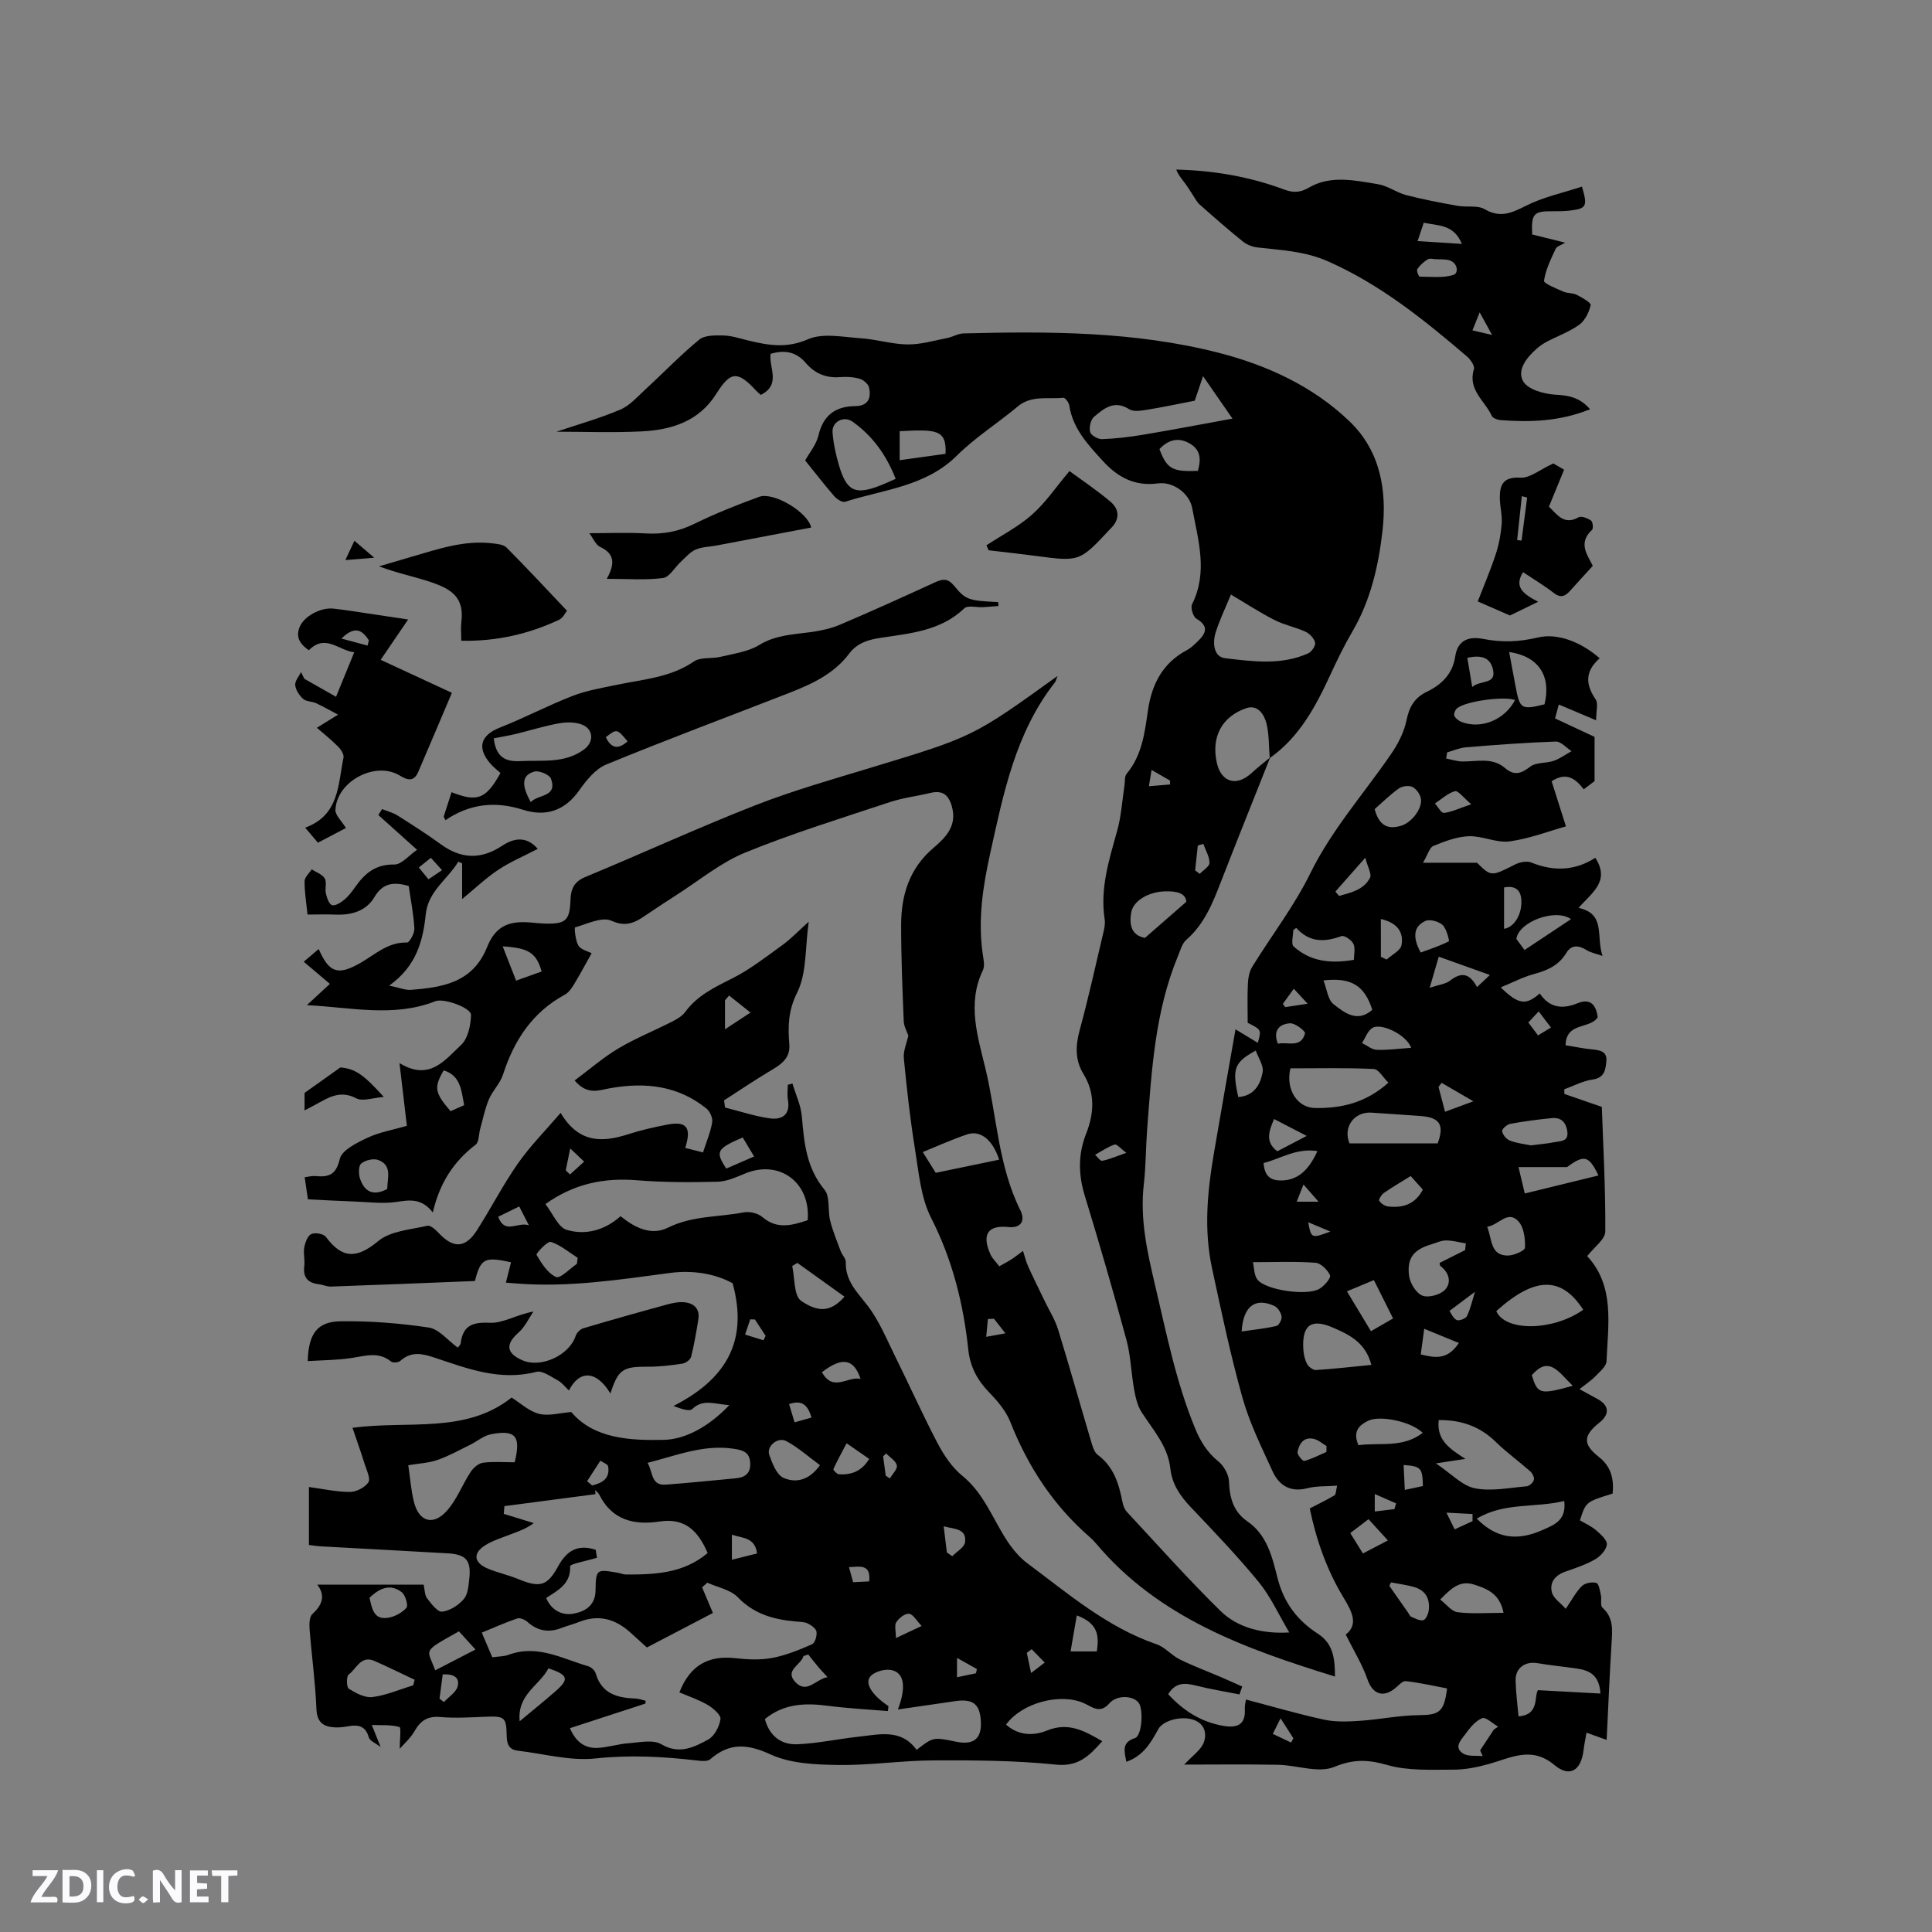 <svg enable-background="new 0 0 400 400" viewBox="0 0 400 400" xmlns="http://www.w3.org/2000/svg"><rect x="0" y="0" width="400" height="400" fill="#808080" stroke="none"/><path d="m37.59 393.81c-.92.31-1.52.05-2-.78-.7-1.2-1.52-2.34-2.47-3.78v4.59c-.55.03-.95.05-1.41.07-.03-.37-.06-.64-.06-.91 0-1.91 0-3.81 0-5.7 1.13-.41 1.77-.03 2.29.91.62 1.11 1.38 2.14 2.31 3.19v-4.2h1.35v6.61z" fill="#fbfafc"/><path d="m12.94 393.88v-6.75c1.9.19 3.93-.54 5.37 1.29.8 1.01.78 2.88.03 3.97-1.37 1.97-3.4 1.51-5.4 1.49m1.45-1.22c2.04.12 2.92-.58 2.89-2.21-.03-1.51-.98-2.19-2.89-2z" fill="#fbfafc"/><path d="m11.81 393.87h-5.49c.68-2.18 2.47-3.48 3.51-5.45h-3.08v-1.21h5.29c-.71 2.13-2.44 3.48-3.47 5.51.86 0 1.63.04 2.39-.01.79-.05 1.14.21.85 1.16" fill="#fbfafc"/><path d="m39.33 393.86v-6.61h3.7v1.07h-2.22v1.52c.68.04 1.34.09 2.07.13v1.07c-.72.05-1.38.09-2.1.14v1.48h2.4v1.19h-3.85z" fill="#fbfafc"/><path d="m27.71 388.56c-1.15-.3-2.46-.61-3.1.64-.37.73-.41 1.93-.06 2.67.63 1.35 1.99.93 3.17.68.35.94-.01 1.32-.93 1.46-1.62.25-3.05-.27-3.76-1.48-.73-1.24-.6-3.03.31-4.17.88-1.11 2.71-1.7 4-1.16.32.13.44.74.65 1.12-.1.08-.19.16-.28.24" fill="#fbfafc"/><path d="m49.15 387.24v1.07c-.59.02-1.17.05-1.87.08v5.44h-1.48v-5.44h-1.85c-.05-.4-.08-.73-.13-1.15z" fill="#fbfafc"/><path d="m20.06 387.21h1.33v6.62h-1.33z" fill="#fbfafc"/><path d="m30.68 393.25c-.49.38-.8.79-1.05.76-.32-.05-.6-.45-.9-.7.26-.24.51-.64.8-.67.29-.04.62.3 1.15.61" fill="#fbfafc"/><g fill="#010000"><path d="m118.97 223.7c3.17-2.35 5.94-4.78 9.05-6.63 3.54-2.1 7.4-3.66 11.08-5.53 1.01-.52 2.13-1.14 2.77-2.03 2.48-3.39 6.01-5.07 9.65-6.9 3.72-1.86 7.07-4.49 10.46-6.94 1.77-1.28 3.29-2.89 5.46-4.84-.77 5.45-.39 10.65-2.39 14.66-1.88 3.76-1.93 7.03-1.63 10.76.25 3.08-2.06 4.34-4.31 5.68-3.12 1.87-6.14 3.92-9.2 5.89.07.49.14.99.2 1.48 3.08.77 6.11 1.8 9.24 2.24 2.52.36 4.33-.71 3.78-3.84-.18-1-.03-2.07-.03-3.1.32-.09.65-.17.97-.26.68 2.28 1.76 4.53 1.95 6.86.46 5.41.94 10.6 4.68 15.11 1.2 1.45.64 4.28 1.17 6.4.54 2.17 1.42 4.26 2.2 6.36.29.77 1.06 1.5 1.04 2.23-.12 3.88 2.35 6.21 4.51 9.01 2.41 3.13 3.95 6.96 5.73 10.55 2.96 5.97 5.68 12.07 8.78 17.97 1.3 2.46 2.96 4.97 5.09 6.7 4.41 3.58 6.23 8.72 9.13 13.23 1.17 1.81 2.62 3.61 4.33 4.88 8.47 6.31 16.54 13.28 26.8 16.8 1.74.6 3.07 2.28 4.76 3.11 2.78 1.37 5.7 2.46 8.55 3.68 1.48.63 2.94 1.3 4.4 1.95-.19.54-.38 1.09-.57 1.63-3.01-.6-6.05-1.08-9.02-1.83-2.23-.56-4.19-.74-5.74 1.78 3.12 3.4 6.81 5.79 11.47 6.57 2.74.46 4.61-.19 4.39-3.5-.04-.62.14-1.25.24-1.96 5.46 1.43 10.79 3 16.2 4.17 2.36.51 4.92.41 7.36.24 4.07-.27 8.11-1.13 12.18-1.17 4.28-.04 5.28-.6 5.9-5.54-2.82-.53-5.67-1.19-8.56-1.51-.68-.08-1.52.94-2.24 1.51-2.52 2.03-4.64 1.1-5.67-1.85-1.07-3.09-2.84-5.94-4.51-9.3 2.6-2.03 1.42-4.58-.44-7.63-3.48-5.71-5.67-12.01-7.01-18.48 1.88-.98 3.55-1.78 5.13-2.72.31-.18.27-.94.54-2-2.26.17-4.27.04-6.12.52-3.54.92-5.89-.53-7.25-3.5-2.28-4.99-4.76-9.98-6.23-15.23-2.49-8.86-4.38-17.89-6.32-26.9-1.67-7.79-.97-15.61.35-23.38 1.45-8.55 2.97-17.09 4.53-25.99 1.77 1.08 3.18 1.93 4.62 2.8.75-2.72.75-2.72-2.1-4.15 0-2.86-.09-5.46.04-8.05.06-1.2.28-2.54.89-3.53 3.99-6.47 8.7-12.58 12.03-19.36 4.46-9.07 11.09-16.49 16.71-24.68 1.45-2.11 2.72-4.57 3.22-7.05.56-2.77 1.69-4.66 4.17-5.85 3.11-1.5 5.37-3.72 5.9-7.3.51-3.5 2.93-4.22 5.79-3.66 3.86.75 7.33.65 11.36-.3 3.99-.95 8.86.89 12.77 4.31-3.17 2.78-2.88 5.51-.83 8.53.56.83.09 2.37.09 4.31-2.87-1.21-5.14-2.18-7.73-3.27-.23.87-.51 1.9-.77 2.88 3.16 1.48 6.09 2.85 8.18 3.83v9.15c-.24.18-1.14.86-2.24 1.7-1.67-2.16-3.56-3.7-6.65-1.67 1.02 3.23 2.05 6.49 2.96 9.34-3.52.98-7.53 2.55-11.67 3.11-2.7.36-5.62-1.16-8.41-1.07-2.48.08-5.01 1.05-7.36 2.01-.81.33-1.15 1.79-2.15 3.48h11.17c2.98 2.91 2.95 2.86 7.92.35.95-.48 2.4-.77 3.32-.4 4.63 1.89 9.06 1.73 13.26-.97 3.17 4.9-.79 7.27-3.46 10.37 5.7 1.23 3.56 5.89 4.96 9.95-1.45-.51-2.45-.69-3.26-1.19-1.66-1.03-3.17-1.22-4.27.6-1.56 2.58-3.95 3.6-6.71 4.35-2.26.61-4.38 1.74-6.84 2.75 3.69 3.59 5.21 3.76 8.08 1.25 1.96 2.93 4.6 3.34 7.74 2.06 2.77-1.13 3.93.3 4.26 2.88-1.63 2.52-6.54.91-6.66 5.79 1.79.29 3.61.66 5.45.85 1.58.17 3.18.35 3 2.4-.15 1.74-.33 3.5-2.87 3.85-2.01.28-3.91 1.32-5.85 2.02.01.32.02.64.03.96 2.38.82 4.76 1.64 7.75 2.68.27 7.87.78 16.83.72 25.79-.01 1.63-2.31 3.25-3.75 5.11 5.74 6.18 4.33 14.11 4 21.77-.05 1.07-1.41 2.17-2.31 3.11-.87.9-1.94 1.59-3.28 2.66 1.42.77 2.56 1.4 3.7 2.02 2.44 1.32 2.61 3.15.46 4.87-3.44 2.74-3.5 4.52-.13 7.16 2.54 1.99 3.12 4.6 2.83 7.57-5.54 1.71-5.54 1.71-6.77 5.54 1.09.65 2.36 1.2 3.36 2.07.94.82 2.31 2.03 2.21 2.94-.12 1.12-1.35 2.45-2.45 3.08-1.9 1.09-4.05 1.8-6.14 2.53-2.12.74-3.32 2.23-2.78 4.31.31 1.2 1.73 2.11 2.86 3.39 1.39-2.03 2.17-3.59 3.36-4.73.65-.62 2.09-.89 2.97-.63.53.16.75 1.63.95 2.54.19.85-.18 2.14.3 2.56 2.34 2.07 2.08 4.61 1.91 7.3-.41 6.54-.67 13.08-1.02 20.1-1.49-.54-2.63-.95-4.17-1.5-.21 1.24-.47 2.42-.61 3.6-.5 4.23-2.85 5.76-6.03 3.1-4.76-3.98-8.99-1.49-13.55-.22-2.4.67-4.95 1.19-7.42 1.18-4.55-.01-9.31.27-13.58-.95-4.02-1.15-7.02-1.28-11.07.39-3.25 1.33-7.68-.37-11.59-.45-6.42-.13-12.84-.04-19.44-.04 1.69-1.83 3.47-3.01 4.07-4.63.61-1.68.25-3.82-2.14-4.64-2.51-.86-6.29.09-7.31 1.95-1.52 2.78-3.08 5.51-6.6 6.74-.42-2.23-1.03-3.99 1.79-4.91 1.45-.47 1.8-6 .73-7.35-1.19-1.49-4.52-1.6-6.05.17-1.96 2.27-3.61.67-5.31-.07-4.91-2.14-12.79-.05-16.07 4.46 2.59 2.32 5.69 2.36 8.53 1.21 4.37-1.76 7.69.06 11.39 2.23-2.69 3.03-4.94 5.33-9.61 4.84-8.41-.86-16.92-.91-25.39-.87-6.55.03-13.1 1.04-19.63.95-4.72-.07-9.86-.27-14.01-2.17-4.84-2.22-8.52-2.49-12.52.98-.57.5-1.84.37-2.76.26-7-.82-13.91-1.18-21.03-.42-5.22.56-10.66-.98-16-1.6-1.78-.21-2.31-1.21-2.35-3.03-.08-4.02-.44-4.16-4.54-4-3.06.12-6.15.32-9.19.05-2.62-.23-4.1.72-5.34 2.9-.84 1.47-2.2 2.65-3.08 3.68 0-1.8.33-4.4-.06-4.51-1.8-.52-3.8-.34-5.72-.42.52 1.29 1.03 2.57 1.83 4.57-1.07-.84-2.25-1.28-2.45-2-.65-2.3-2.08-2.68-4.12-2.33-.93.16-1.9.3-2.84.26-2.37-.12-3.77-.95-3.89-3.82-.22-5.5-.98-10.98-1.41-16.47-.08-1.07-.07-2.61.58-3.19 2.14-1.94 2.69-3.89 1.01-6.07h22.02c.24 1.04.2 2.14.71 2.81.86 1.13 2.17 2.89 3.11 2.78 1.6-.18 3.38-1.32 4.48-2.59.87-1 .99-2.77 1.15-4.22.42-3.81-.65-5.05-4.47-5.27-8.78-.51-17.56-.96-26.34-1.45-.73-.04-1.46-.17-2.39-.28 0-4.04 0-8 0-12 2.87.38 5.68 1.02 8.48 1.02 1.33 0 3.11-.92 3.83-1.99.5-.75-.36-2.5-.76-3.76-.77-2.47-1.64-4.9-2.53-7.53 11.59-1.55 23.42 1.31 32.94-6.26 1.75 1.09 3.55 2.81 5.65 3.36 1.99.52 4.3-.18 6.71-.36 4.71 5.58 12.29 5.9 19.15 5.76 4.52-.1 9.4-2.8 13.56-7.19-3.25-.25-5.45-1.32-7.66.8-.61.58-2.39-.07-3.89-.63 10.43-5.32 15.66-12.99 12.24-25.41-3.58-1.96-8.18-2.76-12.98-2.13-10.5 1.4-20.98 3.02-31.63 2.19-.62-.05-1.25-.09-2.33-.18.38-1.53.72-2.88 1.06-4.22-5.45-1.19-6.27-.83-7.47 3.88-9.82.39-19.81.8-29.81 1.15-.82.03-1.65-.38-2.48-.48-2.29-.26-3.34-1.38-3.04-3.78.16-1.25-.23-2.57-.01-3.8.18-1.02.67-2.42 1.44-2.8s2.56-.08 3.04.57c3.38 4.57 6.4 4.56 10.84.87 2.54-2.11 6.69-2.36 10.18-3.17.66-.15 1.76.88 2.42 1.59 3 3.16 5.48 3.05 7.86-.69 2.9-4.56 5.38-9.39 8.47-13.81 2.5-3.58 5.63-6.72 8.83-10.46 3.8 6.37 8.69 6.13 14.06 4.4 2.61-.84 5.32-1.45 8.01-1.97 3.99-.77 5.09.55 3.73 4.82 1.16.3 2.31.59 3.68.94.72-2.24 1.56-4.2 1.9-6.24.15-.88-.46-2.26-1.19-2.85-5.86-4.73-12.6-5.49-19.81-4.23-2.29.36-4.77 1.63-7.48-1.58zm14.7 128.43c-.02.19-.04.38-.05.58-5.17 1.68-10.34 3.37-15.62 5.09 1.25 2.93 3.17 4.25 5.86 4.08 2.09-.13 4.15-.81 6.25-.96 2.28-.16 5.07-.81 6.79.2 3.74 2.2 6.76.63 9.7-.95 1.3-.7 2.35-2.71 2.57-4.26.12-.85-1.54-2.27-2.68-2.94-1.86-1.09-3.95-1.77-5.83-2.58 2.2-5.62 6.02-7.71 11.59-7.08 2.51.28 5.15.41 7.61-.05 2.84-.53 5.6-1.67 8.26-2.83.61-.26 1.05-1.75.93-2.59-.09-.66-1.07-1.36-1.82-1.72-.73-.35-1.65-.33-2.49-.41-4.52-.4-8.6-1.5-11.98-5.01-1.52-1.58-4.18-2.05-6.32-3.02-.36.32-.72.64-1.08.96.81 1.91 1.61 3.83 2.24 5.31-4.14 2.16-8.75 4.57-13.67 7.14-.8-.72-2.13-1.93-3.46-3.13-3.09-2.79-6.55-3.75-10.55-2.16-1.18.47-2.42.77-3.6 1.23-2.61 1.02-4.93.72-7.08-1.2-.53-.48-1.56-.94-2.13-.75-2.45.82-4.82 1.9-7.36 2.94.87 2.05 1.52 3.57 2.17 5.1 1.28-.18 2.39-.15 3.35-.5 5.96-2.23 11.15.8 16.54 2.37.61.18 1.35.86 1.52 1.46 1.23 4.26 4.51 5.08 8.29 5.22.69.03 1.37.3 2.05.46zm12.84-30.59c-2.01-4.71-4.78-7.31-9.94-6.53-5.26.8-9.87-.26-12.5-5.57-.18-.36-.56-.62-.84-.93.02.28.04.56.05.84-6.28.83-12.57 1.66-18.85 2.48-.04.53-.09 1.07-.13 1.6 2.07.64 4.14 1.27 6.21 1.91-1.59 1.21-3.26 1.74-4.89 2.37-1.75.68-3.6 1.24-5.17 2.23-2.58 1.63-2.37 3.57.48 4.79 2.03.87 4.24 1.32 6.29 2.17 4.46 1.84 6.05 1.57 8.31-2.57 1.78-3.26 4.03-4.67 7.8-3.47.13.81.27 1.69.27 1.66-2.2.67-5.58 1.28-5.56 1.75.15 3.61-2.4 4.93-4.96 6.57 1.11 2.66 3.39 3.64 5.6 3.26 2.29-.4 4.57-1.58 4.62-4.79.07-4.44.21-4.44 4.49-3.71.63.11 1.24.39 1.86.39 5.95 0 11.84-.21 16.86-4.45zm20.71-68.91c.64-7.84-5.85-12.57-12.9-9.69-1.85.75-3.81 1.68-5.73 1.72-5.57.14-11.17.15-16.72-.3-6.8-.55-12.96.68-18.95 4.93 1.57 2.01 2.65 4.82 4.41 5.34 3.92 1.17 7.91.07 11.15-2.83 3.03 2.46 6.42 4.07 9.83 2.37 5.02-2.5 10.45-2.15 15.66-3.16 1.21-.24 2.97.18 3.89.98 2.99 2.56 6.03 1.75 9.36.64zm16.73 100.61c-.04.34-.08.68-.12 1.02-4.16-.35-8.34-.56-12.48-1.1-4.66-.61-9.05-.46-12.99 2.75.93 3.49 3.36 5.35 6.68 5.22 4.19-.16 8.35-1.09 12.54-1.54 4.35-.46 8.95-1.79 12.19 2.7 3.44-2.66 3.44-2.66 8.22-1.68 3.58.73 5.26-.63 5.09-4.13-.17-3.68-1.6-4.82-5.36-4.27-3.85.56-7.7 1.12-11.82 1.72 1.73-4.55 1.34-7.49-1.19-8.13-1.32-.33-3.39.2-4.37 1.13-1.47 1.43.08 3.94 3.61 6.31zm-99.42-49.88c.41 2.78.58 5.22 1.16 7.55 1.02 4.14 3.98 5.08 6.84 1.87 2.05-2.3 3.19-5.4 4.91-8.03.56-.86 1.63-1.79 2.57-1.91 2.17-.28 4.41-.09 6.55-.09 1.33-5.43.2-6.79-4.93-5.8-1.53.3-2.87 1.49-4.33 2.2-2.22 1.09-4.4 2.31-6.72 3.12-1.83.63-3.86.72-6.05 1.09zm212.76-.38c3.18 2.13 5.42 4.61 8.05 5.15 3.41.69 7.15-.11 10.73-.41.56-.05 1.34-.76 1.5-1.31.14-.49-.28-1.37-.73-1.77-2.35-2.08-4.93-3.93-7.17-6.12-3.3-3.23-7.16-4.55-11.8-4.51-.48 4.19 2.32 5.98 5.53 8.04-2 .31-3.53.54-6.11.93zm-9.84-78.82c-1.07-1.05-2.02-2.79-3.04-2.84-5.77-.27-11.55-.13-17.24-.13-1.04 4.26 1.35 8.15 5.08 8.21 5.36.09 10.46-1 15.2-5.24zm-153.39 78.71c1.16 1.83.64 4.74 3.77 4.51 4.83-.36 9.66-.86 14.48-1.31 1.94-.18 3.13-1 3.01-3.21-.12-2.26-1.58-2.63-3.41-2.91-6.21-.94-11.83 1.39-17.85 2.92zm163.59-66.15c1.44-3.81.46-5.4-3.63-5.67-3.37-.22-6.74-.49-10.11-.69-3.49-.21-5.93 2.95-4.51 6.36zm30.14 34.45c-4.53-6.98-10.02-6.9-18 .28 1.88 4.29 11.78 4.13 18-.28zm-13.4 84.18c4.41-.3 3.18-4.19 4.03-5.42 4.68.25 8.73.47 12.93.7-.21-3.86-2.31-4.8-4.89-5.18-2.71-.39-5.45-.65-8.15-1.11-2.57-.44-4.6 1.02-4.52 3.63.05 2.42.38 4.83.6 7.38zm-14.77-199.58c-.07.42-.15.85-.22 1.27 1.14.22 2.28.61 3.42.62 3.02.02 6.16-.91 8.8 1.37 1.89 1.63 3.33 1.14 5.21-.31 1.2-.93 3.27-.65 4.85-1.2 1.3-.45 2.46-1.31 3.69-2-1.09-.7-2.2-2.03-3.26-1.99-6.2.21-12.39.68-18.57 1.19-1.33.1-2.61.68-3.92 1.05zm-15.69 126.82c-1.21-4.66-4.59-6.27-7.97-7.73-4.52-1.95-6.43-.51-6.12 4.5.06 1.04.3 2.14.78 3.04.32.6 1.23 1.28 1.84 1.25 3.66-.23 7.32-.66 11.47-1.06zm-24.52-21.27c.25 1.06.19 2.62.92 3.59 1.66 2.2 10.25 3.45 12.84 1.93 1.01-.59 2.43-2.25 2.2-2.79-.49-1.13-1.9-2.53-3.02-2.61-4.14-.31-8.33-.12-12.94-.12zm64.45 49.44c-6.06 1.48-12.41.23-18.11 3.66 4 4.06 8.3 4.76 13.79 2.28 2.21-1.01 4.81-1.9 4.32-5.94zm-20.52-51.94c.05-.46.09-.93.14-1.39-1.37-.22-2.74-.61-4.11-.61-1.01 0-2.03.51-3.03.81-3.63 1.07-5.1 2.82-4.6 6.55.21 1.52 1.47 3.57 2.76 4.07 1.27.49 3.72-.18 4.69-1.23 1.37-1.49.85-3.56-.99-4.92-.11-.08-.08-.36-.14-.63 1.74-.87 3.51-1.76 5.28-2.65zm-217.79 90.11c.1-.38.2-.76.3-1.15-2.77-1.31-5.52-2.67-8.33-3.9-2.82-1.24-3.73 1.65-5.34 2.83-.49.36-.45 2.63.03 2.92 1.46.91 3.34 1.93 4.9 1.73 2.87-.37 5.63-1.58 8.44-2.43zm230.14-101.83c5.28-1.29 10.22-2.5 15.25-3.73-1.98-4.21-3.02-4.3-6.5-1.74-3.93 0-6.88 0-10.05 0 .42 1.79.81 3.4 1.3 5.47zm-3.24-112.11c.45 2.43.89 4.77 1.33 7.11.88 4.73 1.18 4.91 6 3.72 1.43-5.86-1.24-9.96-7.33-10.83zm4.5 102.15c1.82-.24 3.39-.37 4.93-.67 1.25-.24 2.93-.11 2.61-2.26-.28-1.86-1.29-2.91-3.18-2.72-2.89.29-5.78.66-8.63 1.19-.68.12-1.77 1.12-1.69 1.52.14.74.89 1.67 1.61 1.94 1.43.56 3.02.72 4.35 1zm-147.18 66.21c-2.32-1.7-4.47-3.63-6.94-4.97-1.78-.97-4.19 1.03-3.56 2.84.62 1.77 1.53 4.13 2.96 4.76 2.37 1.04 5.18.68 7.54-2.63zm141.52 30.57c-.75-3.9-3.31-4.98-6.12-5.86-2.98-.93-4.73.82-6.99 3.11 1.29.99 2.36 2.47 3.59 2.62 3.02.38 6.11.13 9.52.13zm-30.04-34.71c4.48-.59 9.22.63 13.3-2.56-2.3-2.31-8.85-3.73-11.35-2.47-1.77.89-3.2 2.14-1.95 5.03zm-12.88-107.1c-.21.16-.41.31-.62.47 0 1.15-.49 2.85.08 3.37 3.43 3.1 7.62 3.62 12.48 2.77 0-1.11.34-2.4-.1-3.31-.38-.79-1.88-1.81-2.47-1.6-3.43 1.25-6.56 1.4-9.37-1.7zm16.24-24.59c.94 3.61 2.9 4.22 5.49 3.44 2.26-.68 4.53-3.75 4.05-5.76-.21-.89-.99-1.95-1.79-2.3-.76-.33-2.1-.13-2.79.37-1.86 1.34-3.51 2.98-4.96 4.25zm-109.77 100.94c-3.26-2.34-6.51-4.66-9.75-6.99-.36.22-.71.43-1.07.65.56 2.48.3 6.13 1.84 7.2 3.9 2.71 6.46 2.01 8.98-.86zm113.58 4.51c-1.36-2.72-2.65-5.3-3.97-7.94-1.97.83-3.6 1.51-5.58 2.33 1.71 2.84 3.3 5.48 4.97 8.25 1.69-.97 3.04-1.75 4.58-2.64zm-14.41-69.99c.7 1.78.89 3.97 2.07 4.91 2.25 1.77 4.93 3.93 8.04 1.18-1.6-4.98-4.28-6.75-10.11-6.09zm39.66-58.04c-2.17-.86-10.18.21-12 1.7-.38.31-.74 1.18-.57 1.54.25.55.91 1.07 1.51 1.3 4.07 1.56 8.95-.47 11.06-4.54zm-5.76 109.05c1.04 2.69.64 5.91 4.2 5.96 1.27.02 3.6-1 3.62-1.63.08-1.83-.21-4.2-1.35-5.45-2.22-2.42-4.02.74-6.47 1.12zm-35.15-15.67c-4.39-.68-7.64 1.6-11.15 2.47.19 2.5 1.22 3.56 3.41 3.61 3.28.07 5.75-1.69 7.74-6.08zm-153.32 23.35c.05-.42.11-.83.16-1.25-1.83-1.16-3.56-2.67-5.56-3.3-.68-.21-3.11 2.41-2.95 2.69 1.03 1.77 2.31 3.81 4.04 4.58.87.38 2.84-1.73 4.31-2.72zm140.55-44.16c-4.5 2.46-4.91 3.75-3.62 9.62 3.24-.22 4.61-2.56 5.05-5.22.22-1.3-.88-2.84-1.43-4.4zm-152.4 138.86c2.77-2.31 5.06-4.16 7.27-6.08 3.06-2.64 2.85-3.48-1.31-4.89-1.79 3.52-6.5 5.36-5.96 10.97zm208.05-159.68c3.34-2.22 6.43-4.27 9.62-6.39-3.25-2.33-10.9.6-11.31 4.1.44.6.94 1.27 1.69 2.29zm-225.53 149.13c2.84-1.46 5.48-2.83 8.33-4.3-1.38-1.52-2.42-2.67-3.42-3.77-7.77 4.38-6.61 3.48-4.91 8.07zm-13.61-15.01c.52 2.14.82 4.55 3.73 4.15 1.41-.19 2.98-1.03 3.91-2.07.42-.47-.19-2.63-.95-3.23-2.28-1.79-4.53-.96-6.69 1.15zm232.78 27.29c.3-.21.59-.41.89-.62-1.12-.64-2.57-2.05-3.31-1.75-1.4.58-2.55 2.02-3.5 3.33-.83 1.15-2.46 2.7-.45 3.98 1.05.67 2.69.4 4.07.55-.18-.4-.36-.8-.54-1.19.95-1.44 1.9-2.87 2.84-4.3zm-21.28-30.48c-.12.24-.23.48-.35.71 1.31 1.88 2.63 3.76 3.94 5.64.18.26.31.64.56.75.82.34 1.74.88 2.51.73.5-.1 1.03-1.22 1.13-1.94.33-2.36-.55-4.2-2.94-4.91-1.57-.47-3.23-.66-4.85-.98zm4.17-110.68c-1-2.77-6.36-5.29-8.1-4.08-.95.66-1.41 2.04-2.08 3.09 1.01.49 2.01 1.36 3.04 1.4 2.26.09 4.54-.24 7.14-.41zm-35.1 58.73c2.64-.39 4.96-.62 7.21-1.15.51-.12 1.16-1.35 1.06-1.96-.13-.8-.78-1.84-1.48-2.17-3.89-1.79-6.47-.08-6.79 5.28zm48.73-71.31c.85-.79 1.43-1.33 2.67-2.5-3.8-1.36-7.07-2.53-10.59-3.79-.67 2.29-1.16 3.96-1.88 6.44 1.85-.62 3.27-.75 4.23-1.49 2.26-1.75 3.98-1.63 5.57 1.34zm-11.66-7.15c1.89-.7 3.94-1.35 5.82-2.32.16-.08-.46-2.63-1.3-3.39-.82-.74-2.66-1.25-3.57-.82-2.33 1.09-2.76 3.2-.95 6.53zm-2.07 46.28c-2.03 1.26-3.85 2.31-5.57 3.51-.49.34-1.11 1.38-.95 1.61.38.56 1.15 1.09 1.81 1.17 3.04.36 5.63-.41 7.22-3.48-.78-.87-1.54-1.73-2.51-2.81zm-69.13 90.96c-.48 2.78-.88 5.12-1.29 7.46h5.44c.46-3.21.34-5.78-4.15-7.46zm62.96-136.35c.4.19.8.37 1.2.56 1.07-.99 2.87-1.85 3.07-3 .46-2.55-.74-4.59-4.28-5.39.01 2.84.01 5.34.01 7.83zm-110.62 100.71c-1.07 2.05-1.98 3.67-2.74 5.37-.07.16.74 1.04 1.18 1.06 2.55.15 4.71-.64 6.23-3.19-1.37-.95-2.65-1.83-4.67-3.24zm150.34-11.9c-1.57-1.54-2.49-2.74-3.69-3.53-2-1.31-3.48-.12-4.79 1.33 1.21 3.94 1.65 4.09 8.48 2.2zm-23.58-8.86c-2.42-.99-4.62-1.89-7.17-2.94-.32 2.39-.52 3.81-.72 5.31 2.93.7 5.5 1.24 7.89-2.37zm-14.69 40.88c-1.45-1.6-2.69-2.96-4.01-4.4-1.31 1-2.46 1.87-3.78 2.88.92 1.49 1.74 2.8 2.62 4.22 1.81-.95 3.48-1.82 5.17-2.7zm-120.01 23.61c-.33.11-.66.23-.99.34-.51 1.86-4.06 2.94-1.61 5.45 2.36 2.41 4.15-.68 6.6-1.1-.84-.91-1.36-1.43-1.83-1.99-.74-.87-1.44-1.79-2.17-2.7zm-13.57-107.04c-5.41 2.34-5.72 2.91-3.4 6.44 1.85-.8 3.72-1.62 5.76-2.5-.84-1.4-1.53-2.55-2.36-3.94zm157.63-43.2c2.17-.32 3.85-3.2 3.56-6.19-.2-2.08-1.51-2.76-3.56-2.38zm-40.86 42.88c-2.65-1.37-4.66-2.41-6.76-3.5-1.07 2.54-1.9 4.76.68 6.68 1.88-.98 3.64-1.9 6.08-3.18zm5.94-50.59c.25.3.51.61.76.91 2.43-.7 5.07-1.23 6.4-3.75.41-.77-.48-2.23-.97-4.17-2.6 2.95-4.4 4.98-6.19 7.01zm-106.31 99.51c2.36 4.22 5.32.76 8 1.39-1.4-4.22-3.82-4.61-8-1.39zm134.64-141.87c1.78-1.52 5.06-.41 4.28-3.69-.64-2.71-2.85-2.88-5.3-2.35.32 1.89.61 3.62 1.02 6.04zm-153.86 63.88c-.28.33-.57.66-.85 1v6c2.19-1.44 3.74-2.46 5.28-3.47-1.48-1.18-2.95-2.36-4.43-3.53zm153.66-39.6c-1.6-1.34-2.71-2.87-3.37-2.7-1.5.4-2.78 1.64-4.15 2.54.62.69 1.31 2.01 1.86 1.95 1.52-.15 2.98-.88 5.66-1.79zm.44 61.5c-2.71-1.57-4.64-2.7-6.58-3.82-.21.28-.42.56-.64.84.44 1.67.88 3.34 1.35 5.15 1.82-.68 3.36-1.25 5.87-2.17zm-40.48-11.92c2.04-.46 4.78 1.01 5.62-2.15.12-.44-2.05-2.14-3.08-2.08-2.17.13-3.64 1.44-2.54 4.23zm10.05 84.52c.01-.41.02-.81.02-1.22-.84-.5-1.63-1.23-2.54-1.46-2.14-.55-3.12.94-3.46 2.68-.1.55 1.09 1.96 1.4 1.87 1.58-.43 3.06-1.21 4.58-1.87zm-78.58 20.81 1.11.78c.93-.96 2.51-1.83 2.65-2.89.37-2.9-2.22-2.69-4.42-3.31.23 1.97.45 3.7.66 5.42zm-44.51-3.68v5.19c1.91-.48 3.52-.88 5.21-1.3-.43-3.42-3.08-3.13-5.21-3.89zm33.96 21.4c2.05-.96 3.36-1.58 5.33-2.5-1.06-1.09-1.76-2.43-2.61-2.53-.83-.09-2.09.89-2.64 1.74-.43.67-.08 1.85-.08 3.29zm105.11-35.83c.08 1.66.16 3.29.25 5.16 1.46-.31 2.64-.57 3.74-.8-.06-3.74-.39-4.1-3.99-4.36zm-199.6 48.39c.31.23.61.46.92.69 1-1.09 2.57-2.05 2.85-3.3.46-1.99-1.15-2.53-3.11-2.43-.24 1.79-.45 3.42-.66 5.04zm30.55-45.03c.35.29.7.59 1.05.88 2.01-.51 3.74-1.36 3.31-3.95-.08-.47-1.05-.79-1.61-1.18-.92 1.42-1.83 2.83-2.75 4.25zm-12.05-52.99c-.83-1.61-1.37-2.67-2-3.9-1.59.78-2.94 1.44-4.36 2.14 1.42 3.76 3.92.98 6.36 1.76zm195.88 13.77c-2 1.5-3.49 2.62-5.28 3.96.31.44.72 1.49 1.47 1.88.48.25 1.91-.28 2.16-.82.75-1.62 1.15-3.42 1.65-5.02zm-137.36 26.04c-.77-2.6-1.99-3.73-4.65-2.78.39 1.29.74 2.45 1.14 3.77 1.29-.37 2.28-.65 3.51-.99zm136.85 21.45c0-.49 0-.99 0-1.48-1.6-.08-3.2-.16-5.4-.28.83 1.69 1.22 2.5 1.7 3.46 1.34-.62 2.52-1.16 3.7-1.7zm-124.91 12.47c.37-3.67-1.92-3.05-4.19-2.95.32 1.15.58 2.1.86 3.12 1.23-.06 2.25-.11 3.33-.17zm-62.83-85.1c.3.28.59.57.89.85.97-.89 1.95-1.77 2.92-2.66-.82-.77-1.63-1.55-2.88-2.73-.44 2.13-.68 3.33-.93 4.54zm40.92 35.18c.16-.3.31-.61.47-.91-.74-1.13-1.48-2.26-2.22-3.39-.32-.01-.65-.03-.97-.04-.36 1.05-.71 2.11-1.07 3.16 1.26.39 2.52.79 3.79 1.18zm130.65 34.96c.12-.4.23-.79.35-1.19-1.35-.59-2.7-1.18-4.42-1.94v3.62c1.48-.17 2.78-.33 4.07-.49zm-23.11-104.59c.18.22.36.43.54.65 1.18-.18 2.35-.36 4.6-.7-1.32-1.43-2.09-2.26-2.86-3.1-.76 1.05-1.52 2.1-2.28 3.15zm-.46 147.9c-.77 1.53-1.19 2.37-1.61 3.22 1.26.6 2.52 1.2 3.79 1.8.16-.29.31-.58.47-.88-.67-1.03-1.33-2.07-2.65-4.14zm53.3-141.39c1.02-.62 1.78-1.09 2.68-1.63-.92-1.21-1.66-2.18-2.54-3.34-.84.91-1.46 1.57-2.14 2.3.67.89 1.22 1.63 2 2.67zm-104.83 127.08c-.34.25-.68.5-1.01.75.25 1.18.5 2.37.88 4.18 1.19-.91 2.01-1.53 2.83-2.16-.9-.92-1.8-1.85-2.7-2.77zm54.87-92.65h4.52c-1.05-1.2-1.97-2.25-3.12-3.57-.55 1.37-.95 2.4-1.4 3.57zm-85.09 56.72c.28.19.57.39.85.58.53-.91 1.61-1.93 1.45-2.7-.2-.94-1.42-1.66-2.21-2.48-.21.2-.42.41-.63.61.18 1.33.36 2.66.54 3.99zm14.76 37.73v4.01c1.46-.31 2.69-.57 3.92-.83.07-.29.13-.58.2-.87-1.13-.65-2.26-1.28-4.12-2.31zm72.71-90.2c.62 3.37.66 3.39 4.59 1.93-1.39-.58-2.78-1.17-4.59-1.93z"/><path d="m262.98 156.81c-3.39 8.55-6.83 17.09-10.16 25.66-1.73 4.46-3.45 8.85-7.22 12.12-.87.76-1.22 2.17-1.7 3.32-4.81 11.56-5.47 23.87-6.41 36.12-.28 3.7-.24 7.43-.67 11.11-.84 7.21.7 14.07 2.34 21.01 2.36 9.99 4.34 20.06 8.29 29.62 1.13 2.74 2.52 4.95 4.83 6.83 1.13.92 2.12 2.71 2.17 4.14.12 3.39.93 6.26 3.81 8.25 4.13 2.84 5.14 7.43 6.25 11.77 1.29 5.06 4.09 8.75 8.35 11.49 3.35 2.16 3.5 5.49 3.53 8.86-18.5-5.72-36.5-12.13-49.46-27.54-.41-.49-.86-.94-1.34-1.36-7.5-6.53-12.76-14.55-16.4-23.78-.89-2.26-2.62-4.32-4.35-6.1-2.49-2.55-4-5.38-4.37-8.92-1.01-9.53-3.29-18.61-7.71-27.3-2.13-4.19-2.53-9.34-3.31-14.12-1.01-6.25-1.71-12.56-2.32-18.86-.15-1.52.59-3.12.93-4.71-.28-.84-.91-1.9-.95-2.99-.27-6.67-.55-13.35-.54-20.02.02-6.13 1.73-11.64 6.66-15.83 2.6-2.21 5-4.63 3.82-8.7-.71-2.44-2.01-3.29-4.43-2.71-2.78.66-5.66 1-8.36 1.89-10.05 3.34-20.19 6.46-29.98 10.46-5.11 2.09-9.56 5.81-14.29 8.82-1.88 1.19-3.72 2.44-5.58 3.67-2.37 1.58-4.33 3.22-7.82 1.62-1.93-.89-5.03.66-7.53 1.38-.16.05.05 2.68.69 3.76.5.85 1.93 1.15 2.74 1.59-1.25 2.23-2.4 4.38-3.66 6.46-.48.79-1.09 1.68-1.87 2.1-6.73 3.65-10.53 9.46-12.82 16.57-.59 1.83-2.16 3.32-2.92 5.12-.83 1.97-1.24 4.11-1.82 6.18-.3 1.09-.21 2.66-.92 3.2-4.55 3.47-7.47 7.96-8.87 14.04-2.35-3.02-4.81-2.59-7.56-2.18-2.83.41-5.78.02-8.68-.09-3.09-.11-6.19-.28-9.62-.45-.16-1.09-.4-2.75-.67-4.58.83-.1 1.54-.31 2.23-.24 2.73.26 4.26-.21 5.04-3.54.43-1.83 3.51-3.34 5.69-4.37 2.43-1.16 5.2-1.62 8.2-2.49-.49-4.19-.97-8.18-1.53-12.99 6.25 3.84 9.44-.69 12.75-3.75 1.43-1.32 2-4.08 2.06-6.21.04-1.48-5.62-3.54-7.38-2.85-8.67 3.42-17.54 1.24-26.61.82 1.52-1.4 3.03-2.8 4.77-4.41-1.8-1.52-3.47-2.94-5.41-4.58 1.07-.92 2.05-1.75 3.09-2.64 2.15 4.91 3.95 5.55 8.58 2.92 3.09-1.76 5.72-4.37 9.71-4.26.51.01 1.58-1.93 1.52-2.92-.16-2.94-.75-5.86-1.17-8.78-3.06-.9-5.34-.68-7.11 2.31-1.71 2.88-4.71 3.73-7.99 3.61-2-.08-4.01-.01-5.85-.01-.25-2.46-.63-4.69-.61-6.91.01-.82.96-1.64 1.47-2.45.93.6 2.18 1.02 2.7 1.87.48.79 0 2.1.24 3.11.21.9.65 2.25 1.27 2.43.7.2 1.84-.54 2.56-1.14.88-.73 1.6-1.7 2.27-2.65 1.97-2.81 4.22-4.69 8.06-4.62 1.5.03 3.05-1.91 4.72-3.05-3.11-2.79-5.56-4.99-8.01-7.19.25-.41.5-.83.75-1.24 1.09.44 2.27.73 3.25 1.35 3.04 1.92 6.08 3.87 8.99 5.98 4.19 3.04 8.3 3.14 12.62.27 2.51-1.66 5.1-2.01 7.39.64-2.79 1.45-5.63 2.65-8.17 4.33s-4.76 3.82-7.49 6.06c0-2.69 0-5.04 0-7.4-.27-.11-.54-.22-.8-.33-2.2 3.65-6.24 6.09-6.73 10.86-.58 5.59-1.96 10.78-7.57 14.79 2.15.44 3.35.97 4.5.88 6.58-.52 12.82-1.5 15.76-8.84 1.74-4.33 4.45-5.52 9.1-5.1.95.09 1.9.19 2.85.22 4.4.11 5.17-.63 5.33-4.99.08-2.14.71-3.68 3.02-4.64 11.72-4.85 23.26-10.17 35.07-14.8 7.85-3.08 16.02-5.4 24.1-7.85 21.1-6.4 21.12-6.35 38.64-18.99-.27.67-.34 1.08-.56 1.36-8.14 10.38-10.62 22.9-13.37 35.32-1.52 6.86-2.57 13.74-1.57 20.79.16 1.15.5 2.53.05 3.46-3.36 6.95-1.01 13.92.56 20.5 2.32 9.72 2.61 19.97 7.18 29.16 1.16 2.34 0 3.76-2.43 3.51-4.29-.45-5.61 1.51-3.74 5.67.37.83 1.1 1.5 1.82 2.45.92-.52 1.74-.94 2.51-1.43.71-.45 1.36-.99 2.4-1.76.4 1.22.64 2.29 1.09 3.27 1.08 2.38 2.25 4.71 3.38 7.07.95 1.98 2.16 3.88 2.8 5.96 2.37 7.69 4.54 15.44 6.83 23.15.29.99.63 2.22 1.36 2.77 3.35 2.48 4.41 6.04 5.15 9.85.14.7.44 1.48.92 1.99 6.41 6.89 12.67 13.93 19.38 20.51 3.59 3.52 8.78 4.76 14.22 4.43-2.24-3.77-3.87-7.44-6.32-10.43-4.43-5.41-9.29-10.47-14.11-15.55-2.18-2.3-3.84-4.73-4.19-7.94-.5-4.67-3.6-8-5.98-11.73-.85-1.33-1.23-3.05-1.52-4.64-.62-3.41-.69-6.94-1.59-10.27-2.71-10.01-5.61-19.98-8.64-29.9-1.33-4.36-1.38-8.55.27-12.74 1.67-4.24 1.95-8.37-.53-12.42-1.78-2.91-1.65-5.89-.77-9.13 1.72-6.33 3.15-12.75 4.65-19.14.29-1.23.69-2.56.51-3.75-.99-6.41.92-12.34 2.6-18.37.84-3.01 1.02-6.21 1.5-9.33.13-.82-.02-1.88.44-2.43 3.18-3.8 3.75-8.46 4.41-13.07.79-5.45 3.02-9.85 8.06-12.53.83-.44 1.54-1.13 2.22-1.79 1.7-1.64 2.47-3.13-.24-4.73-.68-.4-1.25-2.27-.9-2.98 3.34-6.66 1.26-13.28.04-19.89-.56-3.06-3.93-5.55-7.07-5.14-4.81.64-8.31-1.21-11.47-4.68-3.1-3.4-6.18-6.66-6.92-11.46-.09-.61-.86-1.63-1.23-1.59-3.18.34-6.56-.59-9.43 1.8-4.15 3.47-8.8 6.4-12.61 10.18-6.49 6.44-15.19 7-23.14 9.56-.58.18-1.7-.54-2.23-1.14-2.12-2.45-4.1-5.01-6.04-7.42.84-1.53 2.29-3.23 2.75-5.17 1-4.22 3.53-6.04 7.65-6.08 2.64-.03 3.31-1.67 2.83-3.83-.16-.74-1.16-1.61-1.94-1.83-1.29-.37-2.74-.45-4.1-.34-2.88.23-5.23-.79-7.03-2.9-1.99-2.33-4.33-2.8-7.32-1.92-.4 2.8 2.26 6.37-2.03 8.5-.23-.21-.62-.51-.94-.86-3.86-4.17-5.31-4.08-8.27.63-3.61 5.75-9.31 7.49-15.53 7.79-5.92.29-11.86.06-17.57.06 4.3-1.45 8.87-2.73 13.2-4.56 2-.85 3.6-2.71 5.27-4.24 3.71-3.41 7.22-7.08 11.11-10.27 1.15-.94 3.33-.89 5.02-.85 1.66.04 3.33.6 4.97 1 4.19 1.02 8.05 1.74 12.52-.22 3.08-1.35 7.24-.45 10.89-.21 3.26.21 6.49 1.25 9.74 1.28 2.74.03 5.51-.81 8.24-1.34 1.12-.22 2.19-.91 3.29-.94 17.7-.45 35.42-.43 52.71 3.97 10.13 2.58 19.69 6.96 27.29 14.28 6.27 6.04 7.75 14.13 6.78 22.64-.84 7.31-2.46 14.38-6.24 20.84-1.71 2.92-3.19 5.98-4.61 9.06-3.03 6.55-6.4 12.83-12.5 17.14-.2-2.4-.1-4.86-.67-7.17-.47-1.89-1.83-3.97-4.18-3.17-5.16 1.77-7.29 6.07-6.09 11.35.9 3.94 3.96 4.9 7 2.24 1.31-1.2 2.69-2.29 4.04-3.4zm-8.13-33.71c-1.17 2.85-2.38 5.32-3.18 7.91-.65 2.12-.4 4.99 1.99 5.27 5.73.67 11.63 1.5 17.2-1.02.71-.32 1.56-1.59 1.42-2.21-.2-.88-1.12-1.86-1.99-2.26-2.06-.95-4.37-1.38-6.39-2.41-3-1.52-5.82-3.37-9.05-5.28zm-7.49-40.14c-3.44.67-6.64 1.35-9.86 1.87-1.23.2-2.82.47-3.72-.11-3.08-1.97-5.22-.15-7.26 1.56-.71.59-1.06 2.2-.82 3.15.17.69 1.61 1.52 2.45 1.49 2.84-.1 5.69-.44 8.5-.91 5.98-1 11.94-2.14 18.52-3.34-2.27-3.27-4.07-5.87-6.09-8.79-.72 2.15-1.26 3.73-1.72 5.08zm-61.92 16.18c-1.94-4.94-4.78-8.91-8.95-11.85-1.8-1.27-4.29.03-4.12 2.23.17 2.3.68 4.6 1.33 6.82 1.6 5.41 3.36 6.21 8.62 4.15.97-.38 1.9-.82 3.12-1.35zm5.61 139.38c1.05 1.69 1.87 3 2.68 4.3 4.55-.94 8.82-1.83 13.13-2.72-1.35-4.16-3.88-6.16-6.63-5.24-3 1.01-5.88 2.32-9.18 3.66zm46-44.34c2.82-2.47 5.46-4.77 8.56-7.47-.11-1.9-2.2-2.2-4.23-2.17-3.7.05-6.75 2.04-7.16 4.32-.49 2.75.11 4.81 2.83 5.32zm-41.29-100.22c.28-5.11-2.02-5.06-9.49-4.69v6.01c3.37-.47 6.46-.9 9.49-1.32zm44.29-.98c1.54 4.09 2.66 4.73 7.95 4.51.63-2.14.68-4.19-1.47-5.54-2.38-1.5-4.58-1-6.48 1.03zm-159.87 153.19c-.01-2.23 1.11-4.89-1.87-6.01-.99-.37-2.67.04-3.52.73-.58.47-.57 2.16-.26 3.11.86 2.57 2.58 3.78 5.65 2.17zm31.96-45.03c-1.09-3.86-2.7-4.89-8.06-5.2.94 2.41 1.82 4.67 2.77 7.09 2.04-.73 3.68-1.31 5.29-1.89zm-20.28 20.47c-2.05 3.53-1.88 4.6 1.42 8.45.89-.39 1.82-.8 2.82-1.25-.59-3.05-.71-6.11-4.24-7.2zm155.58-41.41c.32.24.63.48.95.72.72-.76 2.02-1.51 2.02-2.27 0-1.31-.81-2.62-1.28-3.93-.38.11-.76.22-1.14.34-.18 1.71-.36 3.42-.55 5.14zm-14.25 58.48c-1.16-.86-1.98-1.86-2.41-1.72-1.43.49-2.72 1.39-4.06 2.13.5.44 1.08 1.32 1.48 1.24 1.42-.27 2.77-.87 4.99-1.65zm-143.98-61.08c-.88.71-1.63 1.31-2.5 2.01.75.92 1.33 1.62 2 2.44.97-.66 1.81-1.22 2.81-1.89-.8-.89-1.47-1.64-2.31-2.56zm116.58 95.43c-.42.02-.84.04-1.26.06-.11 1.23-.23 2.45-.34 3.68 1.15-.21 2.29-.41 3.97-.72-1.12-1.43-1.75-2.23-2.37-3.02zm32.08-110.25c1.76-.14 3.06-.25 4.36-.36.01-.27.02-.53.03-.8-1.19-.69-2.39-1.37-3.84-2.21-.21 1.29-.34 2.09-.55 3.37z"/><path d="m329.2 84.73c-6.22 2.51-12.32 2.72-18.49 2.25-.65-.05-1.63-.39-1.85-.87-1.42-3.13-5.03-5.4-3.7-9.68.21-.67-.7-1.99-1.43-2.62-8.85-7.56-17.8-14.81-28.66-19.65-4.95-2.2-9.75-2.35-14.74-2.93-1.06-.12-2.23-.59-3.06-1.27-3.05-2.46-6-5.05-8.93-7.65-.58-.52-.94-1.3-1.39-1.96-.55-.82-1.05-1.67-1.64-2.45-.64-.86-1.36-1.67-1.78-2.79 7.82.19 15.18 1.47 22.26 4.1 1.88.7 3.29.75 5.23-.38 4.5-2.62 9.51-1.47 14.29-.69 2.01.33 3.82 1.73 5.82 2.25 3.52.91 7.1 1.59 10.68 2.23 1.85.33 4.09-.17 5.57.69 3.24 1.89 5.6.78 8.56-.71 3.61-1.82 7.69-2.68 11.59-3.96 1.19 4.06.93 4.53-2.35 4.94-1.26.16-2.54.17-3.81.16-3.83-.05-4.38.54-4.14 4.81 2.17.54 4.39 1.08 6.83 1.69-.81.5-1.73.74-1.98 1.28-.99 2.14-2.08 4.33-2.41 6.61-.08.55 2.54 1.6 4 2.25.85.38 1.94.23 2.76.65 1.11.56 3.01 1.65 2.9 2.13-.33 1.48-1.16 3.19-2.35 4.06-2.02 1.47-4.48 2.34-6.72 3.52-.74.39-1.46.88-2.09 1.44-2.09 1.83-4.17 4.45-2.8 6.79.98 1.67 4.26 2.6 6.58 2.74 2.82.14 5.14.57 7.25 3.02zm-32.22-31.08c-.15 0-.92-.23-1.39.05-.84.5-1.61 1.22-2.16 2.02-.2.29.29 1.55.48 1.55 2.37.02 4.88.33 7.05-.37 1.04-.34.91-2.52-.98-3.04-.8-.22-1.68-.14-3-.21zm-3.48-3.74c3.13.2 5.87.38 9.17.59-1.72-4.15-4.97-3.73-7.9-4.39-.41 1.25-.77 2.32-1.27 3.8zm12.85 14.76c-.69 1.71-1.09 2.72-1.49 3.73 1.1.26 2.19.51 4.06.95-1.05-1.91-1.58-2.88-2.57-4.68z"/><path d="m91.86 169.08c.54-1.68 1.08-3.37 1.63-5.06 5.38 2.11 7.12 1.41 10.13-3.97-.71-.66-1.54-1.28-2.19-2.06-2.74-3.27-1.86-5.8 2.07-7.35 5.08-2.01 9.95-4.58 15.04-6.56 2.92-1.13 6.09-1.65 9.18-2.3 5.45-1.14 11.08-1.49 15.95-4.83 1.4-.96 3.71-.52 5.54-.97 2.71-.66 5.67-1.03 7.97-2.44 3.38-2.06 6.97-2.17 10.61-2.66 2.05-.28 4.16-.72 6.06-1.52 6.62-2.81 13.17-5.78 19.7-8.78 1.64-.75 2.69-.9 4.02.74 2.42 2.96 3.13 3.03 9.09 3.34.02.27.04.54.06.81-1.08.08-2.16.18-3.24.24-1.3.07-3.12-.44-3.82.23-4.89 4.68-11.17 5.18-17.3 6.11-2.59.39-4.88 1.06-6.55 3.28-3.12 4.15-7.63 6.26-12.29 8.08-12.68 4.95-25.44 9.7-38.02 14.88-2.23.92-4.11 3.27-5.59 5.36-3.01 4.26-6.95 5.49-11.64 4-5.7-1.81-10.98-1.28-16.04 2.16-.13-.25-.25-.49-.37-.73zm10.37-16.21c.44 3.76 2.26 4.88 5.46 4.71 4.52-.24 9.17.55 13.19-2.38 2.1-1.53 2.06-4.17-.34-5.16-1.42-.58-3.26-.56-4.82-.28-2.99.53-5.9 1.46-8.86 2.18-1.51.36-3.05.61-4.63.93zm7.66 13.2c1.48-1.66 5.57-.95 4.19-4.84-.3-.84-2.47-1.76-3.46-1.48-2.57.73-2.73 2.74-.73 6.32zm20.04-12.58c-2.2-2.64-2.2-2.64-4.5-.86 1.11 2.36 2.59 2.58 4.5.86z"/><path d="m126.38 288.51c-2.94-4.88-6.47-4.84-8.59-.62-.79-.74-1.42-1.61-2.26-2.07-1.44-.78-3.24-2.12-4.51-1.79-7.49 1.94-14.22-.67-21.03-2.94-2.51-.84-4.84-1.39-7.09.65-.39.36-1.55.46-1.92.16-2.61-2.13-5.35-1.17-8.19-.74-2.98.45-6.02.45-9.08.64.16-5.63 1.95-8.17 6.77-8.24 6.1-.09 12.27.39 18.31 1.3 2.11.32 3.91 2.65 5.98 4.15.17-.24.56-.53.6-.88.48-3.67 2.39-4.44 6.05-4.26 2.71.13 5.52-1.69 9.03-2.33-1.01 1.46-1.77 3.19-3.07 4.33-2.76 2.42-2.6 4.31.82 5.78 3.86 1.66 9.68-1.08 10.99-5.07.21-.64.93-1.38 1.57-1.57 5.75-1.71 11.53-3.34 17.33-4.92 1.19-.33 2.5-.6 3.7-.46 1.91.22 3.13 1.37 2.8 3.48-.41 2.61-.86 5.23-1.5 7.79-.15.6-1.11 1.32-1.78 1.42-2.39.36-4.82.66-7.24.64-5.1-.03-6.08.56-7.69 5.55z"/><path d="m71.62 171.43c-1.82.95-3.68 1.93-5.8 3.04-.82-.97-1.61-1.89-2.64-3.11 7.11-2.59 6.78-8.96 7.94-14.5.14-.68-.56-1.73-1.16-2.32-1.47-1.47-3.11-2.77-4.36-3.86 1.55-.96 2.97-1.84 4.39-2.72-1.52-.8-3.02-1.66-4.57-2.38-.85-.39-2.02-.31-2.66-.88-.79-.71-1.53-1.84-1.64-2.85-.09-.85.77-1.79 1.2-2.7.23.46.46.93.69 1.39 2.1 1.19 4.21 2.39 6.56 3.72 1.35-3.3 2.46-6.02 3.77-9.21-3.29-.4-5.95-3.89-9.41-.42-1.74-1.25-2.79-2.6-1.89-4.82.89-2.2 4.31-4.1 7.02-3.8 1.26.14 2.52.31 3.78.5 4.08.61 8.16 1.23 11.66 1.75-1.72 2.53-3.55 5.21-5.69 8.35 5.34 2.47 9.9 4.58 14.75 6.83-2.35 5.54-4.64 10.97-6.97 16.38-.88 2.04-2.16 1.77-3.82.75-5.04-3.08-13.12 1.2-13.32 7.15-.02 1.1 1.29 2.25 2.17 3.71zm4.49-37.77c.09-.37.17-.73.26-1.1-1.32-1.99-2.8-3.19-5.68-.35 2.16.58 3.79 1.02 5.42 1.45z"/><path d="m117.39 126.45c-.33.39-.82 1.48-1.64 1.87-6.29 2.94-12.91 4.49-20.25 4.34 0-1.45-.13-2.7.02-3.93.61-4.88-1.88-6.66-5.91-8.07-3.56-1.25-7.32-1.94-11.13-3.41 2.24-.66 4.48-1.33 6.73-1.98 5.49-1.59 10.93-3.49 16.78-2.77.99.12 2.26.23 2.88.86 4.17 4.19 8.21 8.54 12.52 13.09z"/><path d="m321.59 95.95c.22.13 1.12.65 2.24 1.3-1.06 2.57-2.08 5.07-3.14 7.65 1.75 1.68 3.12 3.89 6.14 2.2.58-.33 1.86.19 2.58.68.36.24.51 1.63.21 1.91-3.03 2.8-.87 5.32.15 7.46-1.64 1.81-3.13 3.41-4.58 5.04-1.01 1.14-1.94 1.77-3.46.6-2-1.54-4.18-2.85-6.4-4.33-1.94 3.12.08 4.53 3.13 6.13-2.67 1.3-4.66 2.26-5.84 2.84-2.53-1.1-4.32-1.89-6.67-2.91 1.12-2.89 2.55-6.24 3.7-9.69.68-2.04 1.09-4.22 1.26-6.36.14-1.76-.37-3.57-.39-5.36-.03-2.79.75-4.43 4.29-4.21 1.92.12 3.98-1.66 6.78-2.95zm-5.41 7.07c-.37-.1-.73-.2-1.1-.3-.32 3.03-.65 6.06-.97 9.09.3.04.61.08.91.12.39-2.97.78-5.94 1.16-8.91z"/><path d="m125.62 119.84c1.84-3.28 1.52-5.25-1.39-6.62-.89-.42-1.38-1.71-2.22-2.83 4.18 0 7.92-.17 11.64.05 3.58.21 6.81-.37 10.07-1.97 4.35-2.14 8.89-3.94 13.45-5.61 2.95-1.08 10.07 3.15 10.78 6.36-6.53 1.24-13.06 2.49-19.59 3.72-1.46.28-3.03.27-4.35.85-1.17.52-2.09 1.64-3.08 2.55-1.24 1.14-2.32 3.16-3.66 3.33-3.59.47-7.3.17-11.65.17z"/><path d="m204.23 112.9c3.17-2.09 6.62-3.86 9.44-6.35 2.8-2.48 4.95-5.69 7.75-9.02 2.68 1.97 5.72 3.99 8.49 6.34 1.87 1.59 1.98 3.65.07 5.52-.08.07-.15.15-.22.23-6.25 6.69-6.25 6.68-15.38 5.47-3.22-.43-6.46-.78-9.69-1.16-.15-.36-.31-.7-.46-1.03z"/><path d="m63.06 226.27c2.72-1.94 4.82-3.43 7.41-5.27 3.01.29 4.64 1.28 8.99 6.11-2.22.16-4.36.99-5.71.28-3.38-1.77-5.81-.12-8.46 1.33-.63.34-1.27.67-2.24 1.18.01-1.71.01-3.09.01-3.63z"/><path d="m71.5 115.96c.72-1.53 1.23-2.61 1.88-4 1.38 1.19 2.52 2.16 4.1 3.51-2.29.19-3.89.32-5.98.49z"/></g></svg>